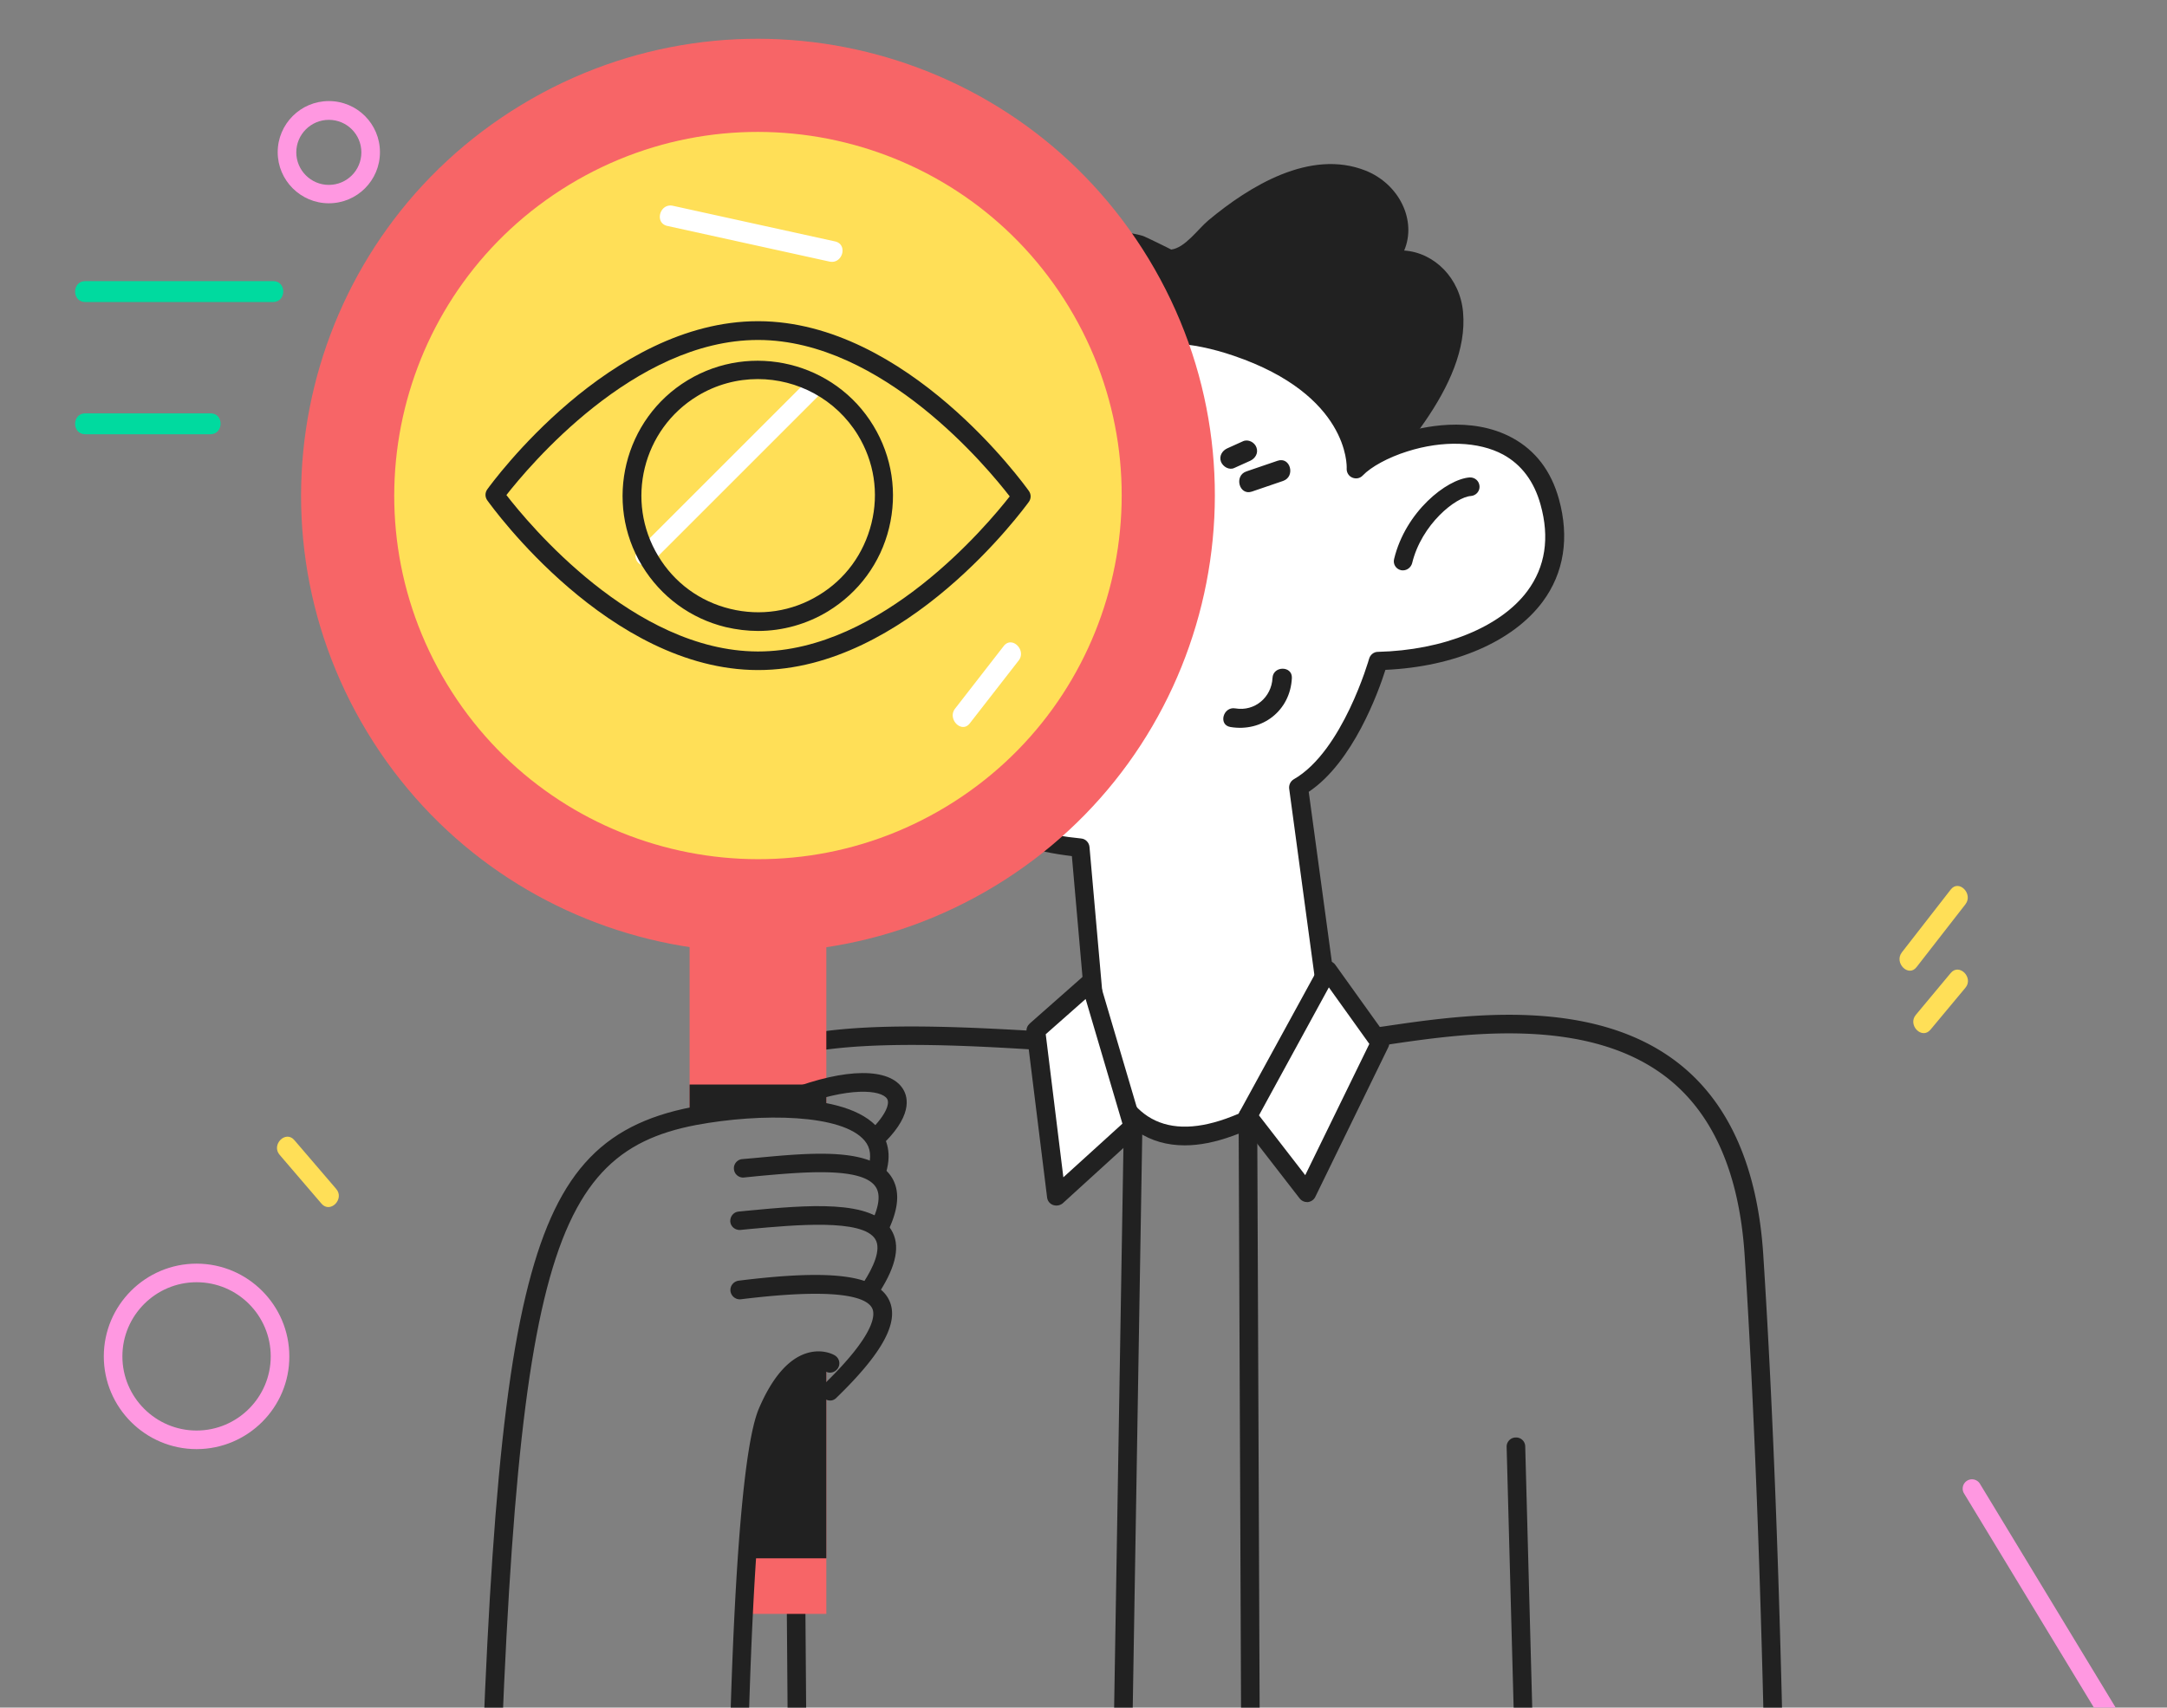 <svg xmlns="http://www.w3.org/2000/svg" width="1119" height="882" fill="none" xmlns:v="https://vecta.io/nano"><rect width="100%" height="100%" fill="#808080" stroke="none"/><path d="M755.5 161.3c-1.5-17.5-14.7-30.8-30.4-31.9 6.6-15.6-2.6-34.4-20-41.3-28.6-11.3-60 8.1-81.1 25.7-5.4 4.5-12 14.2-19.2 15.1.1 0-13.8-6.9-14.8-7.1-12.8-3.7-27-1.8-39.2 3-34 13.4-48.5 49.8-60.7 81.5-2.2 5.7 5.6 8.5 9.2 4.8 65 12.1 127.5 32.4 187 61.4 4.4 2.2 9.2-1.8 7.8-6.3.6-.3 1.1-.6 1.7-1.2 23.6-25.6 63.1-65.8 59.7-103.7z" fill="#212121"/><path d="M485.8 395.9c11.5 28.5 40.7 38.9 72 42l8.3 94s4.6 73.4 68.6 50.4c45.7-16.4 53.5-44.5 53.5-44.5s-7.8-50.8-17.8-131.2c27.2-15.5 41.2-65.2 41.2-65.2 52.6-1.2 103.3-29.2 88.6-82.2-10.4-37.6-48.1-39.2-75-30.7-11 3.5-20.2 8.7-24.9 13.7 0 0 2.4-41.3-61.4-63.1-54.9-18.8-88.2 4.5-110.8 37.9-8.3 12.1-19 10.6-23.4 30.1-13.3 59.2-30.5 119.9-18.9 148.8z" fill="#fff"/><g fill="#212121"><path d="M611.8 591.6c-9.1 0-17.3-2.3-24.3-7-23.5-15.5-26-50.9-26.1-52.4l-7.9-90c-38.3-4.6-61.9-19.2-72.1-44.6-10.5-26.2.8-74.8 12.8-126.3L500 246c3.1-13.9 9.6-18.8 15.3-23.2 3.2-2.4 6.2-4.7 8.8-8.6 29.5-43.4 67.5-56.4 116.4-39.7 48.3 16.5 60.6 43.9 63.7 58.4 5.3-3.5 12.1-6.6 19.7-9.1 10-3.2 35.6-9.3 57.1 2.4 11.9 6.5 20 17.1 24 31.6 5.5 19.9 2.6 38.2-8.4 53-15.3 20.6-45.5 33.6-81.2 35.2-3.6 11.4-16.7 47.7-39.6 63l17.4 128c.1.7.1 1.4-.1 2-.3 1.2-9 30.6-56.5 47.7-9.1 3.3-17.3 4.9-24.8 4.9zM490.2 394.1c9.1 22.6 31.3 35.4 68.1 39 2.3.2 4.1 2.1 4.3 4.4l8.3 94c0 .4 2.3 32.3 21.8 45.1 10.3 6.7 23.8 7.1 40.4 1.2 38-13.7 48.4-35.8 50.2-40.4l-17.6-130.1c-.2-1.9.7-3.8 2.4-4.8 25.2-14.4 38.8-61.9 38.9-62.3.6-2 2.4-3.5 4.5-3.5 33.8-.8 63.4-12.8 77.2-31.4 9.3-12.5 11.6-27.6 6.8-44.7-3.3-11.9-9.8-20.6-19.3-25.8-12.6-6.8-31.1-7.5-49.6-1.6-9.8 3.1-18.6 7.9-22.9 12.4-1.4 1.5-3.5 1.9-5.4 1.1s-3-2.7-2.9-4.7c.1-1.5 1-38-58.2-58.2-44.8-15.3-78.2-3.9-105.3 36.1-3.6 5.2-7.5 8.2-10.9 10.8-5.2 4-9.4 7.1-11.7 17.6l-5.8 25.3c-11.7 49.9-22.6 97.1-13.3 120.5zm140.3-155.6c-1.1-2.9.6-5.7 3.2-6.9l8.2-3.7c2.7-1.2 6 .6 6.9 3.2 1.1 2.9-.6 5.7-3.2 6.9l-8.2 3.7c-2.6 1.3-5.9-.6-6.9-3.2zm94 56.1c-.4 0-.8 0-1.1-.1-2.6-.6-4.2-3.2-3.5-5.8 5.9-24.4 27.1-41.2 39-42.1 2.7-.1 4.9 1.8 5.1 4.5.2 2.6-1.8 4.9-4.5 5.1-7.7.5-25.4 14.5-30.3 34.7-.6 2.2-2.6 3.7-4.7 3.7zM659.7 238l-16.1 5.5c-6.5 2.2-3.7 12.7 2.9 10.4l16.1-5.5c6.5-2.3 3.7-12.7-2.9-10.4zm-2.6 112.2c-.5 10-9.2 17.4-19.2 15.7-6.3-1.1-8.9 8.5-2.6 9.6 16.5 2.8 31-8.4 31.8-25.3.3-6.4-9.7-6.4-10 0z"/><path d="M387.6 555.3a4.6 4.6 0 0 1-3.6-1.7c-1.7-2-1.5-5 .5-6.8 23.7-20.3 92-17.8 154.2-14 11.8.7 21.1 1.3 25.9 1.2 2.7 0 4.8 2 4.9 4.7.1 2.6-2.1 4.8-4.7 4.9-5.2.1-14.7-.5-26.7-1.2-43.6-2.7-124.7-7.8-147.3 11.7-.9.8-2.1 1.2-3.2 1.2zm530 465.4c-2.6 0-4.8-2.1-4.8-4.8 0-2-1.3-202.4-11.9-367.5-2.7-41.6-15.8-72.1-38.9-90.8-41.2-33.3-106.5-23.8-145.6-18-12.2 1.8-21.9 3.2-28.3 3-2.7-.1-4.7-2.3-4.7-4.9.1-2.7 2.4-4.8 4.9-4.7 5.7.2 15.4-1.3 26.7-2.9 40.6-6 108.5-15.9 153 20.1 25.3 20.5 39.6 53.4 42.5 97.7 10.7 165.4 11.9 366.1 11.9 368.1 0 2.6-2.1 4.7-4.8 4.7zm-127.6 0c-2.6 0-4.7-2.1-4.8-4.7L778 747.4c-.1-2.6 2-4.9 4.7-4.9 2.7-.1 4.9 2 4.9 4.7l7.2 268.6c.1 2.6-2 4.9-4.7 4.9h-.1z"/></g><path d="M563.1 507.5l-28.2 24.8 10.6 85.6 39.6-35.9-22-74.5z" fill="#fff"/><path d="M545.5 622.7c-.6 0-1.1-.1-1.7-.3-1.7-.6-2.9-2.1-3.1-3.9l-10.6-85.6c-.2-1.6.4-3.1 1.6-4.2l28.1-24.8c1.2-1.1 2.9-1.5 4.5-1s2.8 1.7 3.3 3.3l22 74.5c.5 1.8 0 3.7-1.4 4.9l-39.5 36c-.9.7-2 1.1-3.2 1.1zm-5.5-88.5l9.1 73.9 30.5-27.7-19-64.4-20.6 18.2z" fill="#212121"/><path d="M644.4 576.6l30.5 39.5 37.8-77.3-27-37.7-41.3 75.5z" fill="#fff"/><g fill="#212121"><path d="M674.9 620.9c-1.5 0-2.9-.7-3.8-1.9l-30.6-39.5c-1.2-1.5-1.3-3.6-.4-5.2l41.3-75.5c.8-1.4 2.3-2.4 3.9-2.5 1.7-.1 3.2.7 4.2 2l27 37.7c1 1.4 1.2 3.3.4 4.9l-37.7 77.3c-.7 1.5-2.2 2.5-3.8 2.7h-.5zm-24.8-44.8L674 607l33.1-67.8-20.9-29.2-36.1 66.1z"/><path d="M646.2 1020.7c-2.6 0-4.8-2.1-4.8-4.8l-1.8-439.4c0-2.6 2.1-4.8 4.8-4.8 2.6 0 4.8 2.1 4.8 4.8l1.8 439.4c0 2.7-2.2 4.8-4.8 4.8zm-68.3 0c-.1 0-.1 0 0 0-2.7 0-4.8-2.2-4.8-4.9l7.2-434c0-2.7 2.3-4.7 4.9-4.7 2.7 0 4.8 2.2 4.7 4.9l-7.2 434c-.1 2.6-2.2 4.7-4.8 4.7zm-165.4 0c-2.6 0-4.8-2.1-4.8-4.8l-1.8-236.2c0-2.7 2.1-4.8 4.8-4.8 2.8.1 4.8 2.1 4.8 4.8l1.8 236.2c0 2.7-2.1 4.8-4.8 4.8z"/></g><path d="M173.6 614.1L152 588.9c-4.5-5.3-12.1 2.4-7.6 7.6l21.6 25.2c4.5 5.3 12.1-2.4 7.6-7.6zm833.7-154.6l-25.2 32.4c-4.2 5.4 3.4 13.1 7.6 7.6l25.2-32.4c4.2-5.4-3.4-13.1-7.6-7.6zm0 43.1l-18 21.6c-4.4 5.3 3.2 13 7.6 7.6l18-21.6c4.4-5.2-3.2-12.9-7.6-7.6z" fill="#ffdf57"/><path d="M101.5 748.5c-26.4 0-47.9-21.5-47.9-47.9s21.5-47.9 47.9-47.9 47.9 21.5 47.9 47.9c.1 26.4-21.5 47.9-47.9 47.9zm0-86.2c-21.1 0-38.3 17.2-38.3 38.3s17.2 38.3 38.3 38.3 38.3-17.2 38.3-38.3-17.1-38.3-38.3-38.3zM169.8 105c-14.5 0-26.4-11.8-26.4-26.4 0-14.5 11.8-26.4 26.4-26.4s26.4 11.8 26.4 26.4-11.8 26.4-26.4 26.4zm0-43.1c-9.2 0-16.8 7.5-16.8 16.8 0 9.2 7.5 16.8 16.8 16.8s16.8-7.5 16.8-16.8-7.5-16.8-16.8-16.8z" fill="#ff98e1"/><path d="M141.1 145.2H44c-6.9 0-7 10.8 0 10.8h97.1c6.9-.1 6.9-10.8 0-10.8zm-32.4 68.3H44c-6.9 0-7 10.8 0 10.8h64.7c6.9-.1 7-10.8 0-10.8z" fill="#00da9f"/><path d="M1090.2 892.3c-1.6 0-3.2-.8-4.1-2.3l-71.9-118.6a4.75 4.75 0 1 1 8.2-5l71.9 118.6a4.75 4.75 0 0 1-4.1 7.3z" fill="#ff98e1"/><path d="M513.668 457.703c111.419-67.526 147.001-212.589 79.475-324.008S380.553-13.306 269.134 54.22 122.133 266.81 189.66 378.229s212.589 147.001 324.008 79.474z" fill="#f76567"/><path d="M488.738 416.568c88.701-53.757 117.027-169.242 63.27-257.943S382.765 41.598 294.065 95.355s-117.028 169.243-63.27 257.944 169.243 117.027 257.943 63.269z" fill="#ffdf57"/><path d="M391.5 346.1c-.1 0-.3-.1-.3 0-76.6-.2-137-84.1-139.6-87.7-1.2-1.7-1.2-3.9 0-5.6 2.6-3.6 63.3-86.9 139.8-86.9h.3c76.6.2 137 84.1 139.6 87.7 1.2 1.7 1.2 3.9 0 5.6-2.6 3.5-63.3 86.9-139.8 86.9zm-.3-9.6h.3c64 0 118.6-65.7 129.9-80.1-11.2-14.5-65.6-80.6-129.7-80.8h-.3c-64.1 0-118.6 65.7-129.9 80.1 11.2 14.5 65.6 80.6 129.7 80.8z" fill="#212121"/><path d="M393.9 576.2c10.8-1.6 21.9-1.6 32.8-.3V444.7h-70.6v135.7c11.1-5.3 24.4-5.8 37.8-4.2zm-10.2 257.4h43V704.7c-2.9-.8-5.6-1.2-8.2-1.4-36.5 20.1-34.9 87.2-34.8 130.3z" fill="#f76567"/><path d="M393.6 575.1c10.2 0 21.9-1.1 33.1-.2v-14.7h-70.6v20.3c10.4-5 22.6-5.8 35-4.6.7-.5 1.5-.8 2.5-.8zm-9.8 229.8h42.9V704.7c-2.9-.8-5.6-1.2-8.2-1.4-29 16-34 61.8-34.7 101.6z" fill="#212121"/><path d="M518.3 333.7L493.2 366c-4.2 5.4 3.4 13.1 7.6 7.6l25.2-32.4c4.2-5.3-3.4-13-7.7-7.5zm-87.1-209l-83.7-18.4c-6.8-1.5-9.7 8.9-2.9 10.4l83.7 18.4c6.8 1.5 9.7-8.9 2.9-10.4zM333 292.1a4.94 4.94 0 0 1-3.4-1.4c-1.9-1.9-1.9-4.9 0-6.8l86.1-86.1c1.9-1.9 4.9-1.9 6.8 0s1.9 4.9 0 6.8l-86.1 86.1c-.9 1-2.2 1.4-3.4 1.4z" fill="#fff"/><g fill="#212121"><path d="M391.5 325.9c-5.6 0-11.2-.7-16.8-2-18.1-4.4-33.4-15.7-43.1-31.6-20-32.9-9.4-76 23.5-95.9s76-9.4 95.9 23.5c9.7 16 12.5 34.7 8.1 52.8s-15.7 33.4-31.6 43.1c-10.9 6.6-23.4 10.1-36 10.1zm-.2-130.1c-10.6 0-21.4 2.8-31.1 8.7-28.4 17.2-37.5 54.3-20.3 82.7 8.3 13.8 21.5 23.5 37.2 27.3 15.6 3.8 31.8 1.4 45.6-7 13.8-8.3 23.4-21.5 27.3-37.2s1.4-31.8-7-45.6c-11.4-18.6-31.3-28.9-51.7-28.9zm75 366.7c-6.9-11.1-29.5-11-59.1.4-2.5 1-3.7 3.7-2.8 6.2 1 2.5 3.7 3.7 6.2 2.8 27.9-10.8 44.6-9 47.5-4.3 1.6 2.6-1 9.2-10.4 17.9l-.1.1c2.4 2 4.2 4.7 5.3 7.8.5-.2.9-.5 1.3-.8 17.1-15.7 14.9-25.6 12.1-30.1z"/><path d="M446.5 589.2c3.1 3.7 3.6 8.4 1.7 14.3 3.3.7 6.3 2.3 8.5 4.6 4.6-12.2 1-20.3-2.9-25-16.7-20.3-68.4-16.6-96.3-11.3-47.9 9.2-71.2 35.5-86 97.2-15.8 66-21.4 177.1-25.7 346.7-.1 2.6 2 4.9 4.7 4.9h.1c2.6 0 4.7-2.1 4.8-4.7 9-354.6 24.6-419.6 104-434.8 33.8-6.3 75.7-5.7 87.1 8.1z"/><path d="M452.4 613.4c2.7 4.5 1.1 12-4.5 22.1a22.56 22.56 0 0 1 2.2 1.1c1.1.9 2.3 1.8 3.4 2.6.8.7 1.4 1.5 2 2.4 8.2-14.3 9.9-25.1 5.2-33.1-9.6-16.2-42-13.1-70.5-10.4l-6.9.6c-2.6.2-4.6 2.6-4.3 5.2.2 2.6 2.6 4.6 5.2 4.3l6.9-.7c23.1-2.1 54.8-5.1 61.3 5.9z"/><path d="M450.2 669.5c-.9 0-1.8-.2-2.6-.8-2.2-1.4-2.9-4.4-1.5-6.6 4.5-7 9.2-16.6 5.9-22-6.5-10.7-41.5-7.4-64.7-5.3l-5 .5c-2.6.2-5-1.7-5.2-4.3s1.7-5 4.3-5.2l5-.5c30.1-2.8 64.1-6 73.8 9.9 4.8 7.8 2.8 18.3-6 32.1-.8 1.4-2.4 2.2-4 2.2z"/><path d="M428.7 723.4c-1.3 0-2.5-.5-3.4-1.5a4.86 4.86 0 0 1 .1-6.8c27-26.2 26.5-36.2 25-39.3-2.7-5.6-16.7-11-67.8-4.7-2.6.3-5-1.5-5.4-4.2-.3-2.6 1.5-5 4.2-5.4 48.2-6 71.4-3 77.7 10 5.4 11.2-3.2 27.2-27 50.3-1 1.1-2.2 1.6-3.4 1.6zm-48.6 289.4c-2.7 0-4.8-2.1-4.8-4.8 0-9.9.2-242.3 16.6-280.5 6.8-15.9 15.1-25.5 24.5-28.5 8.2-2.6 14.1.7 14.7 1.1a4.75 4.75 0 0 1 1.6 6.6c-1.4 2.2-4.3 3-6.5 1.6-.2-.1-3.1-1.5-7.2-.2-4.5 1.6-11.4 6.8-18.4 23.1-15.6 36.4-15.8 274.3-15.8 276.7.1 2.7-2 4.9-4.7 4.9z"/></g></svg>